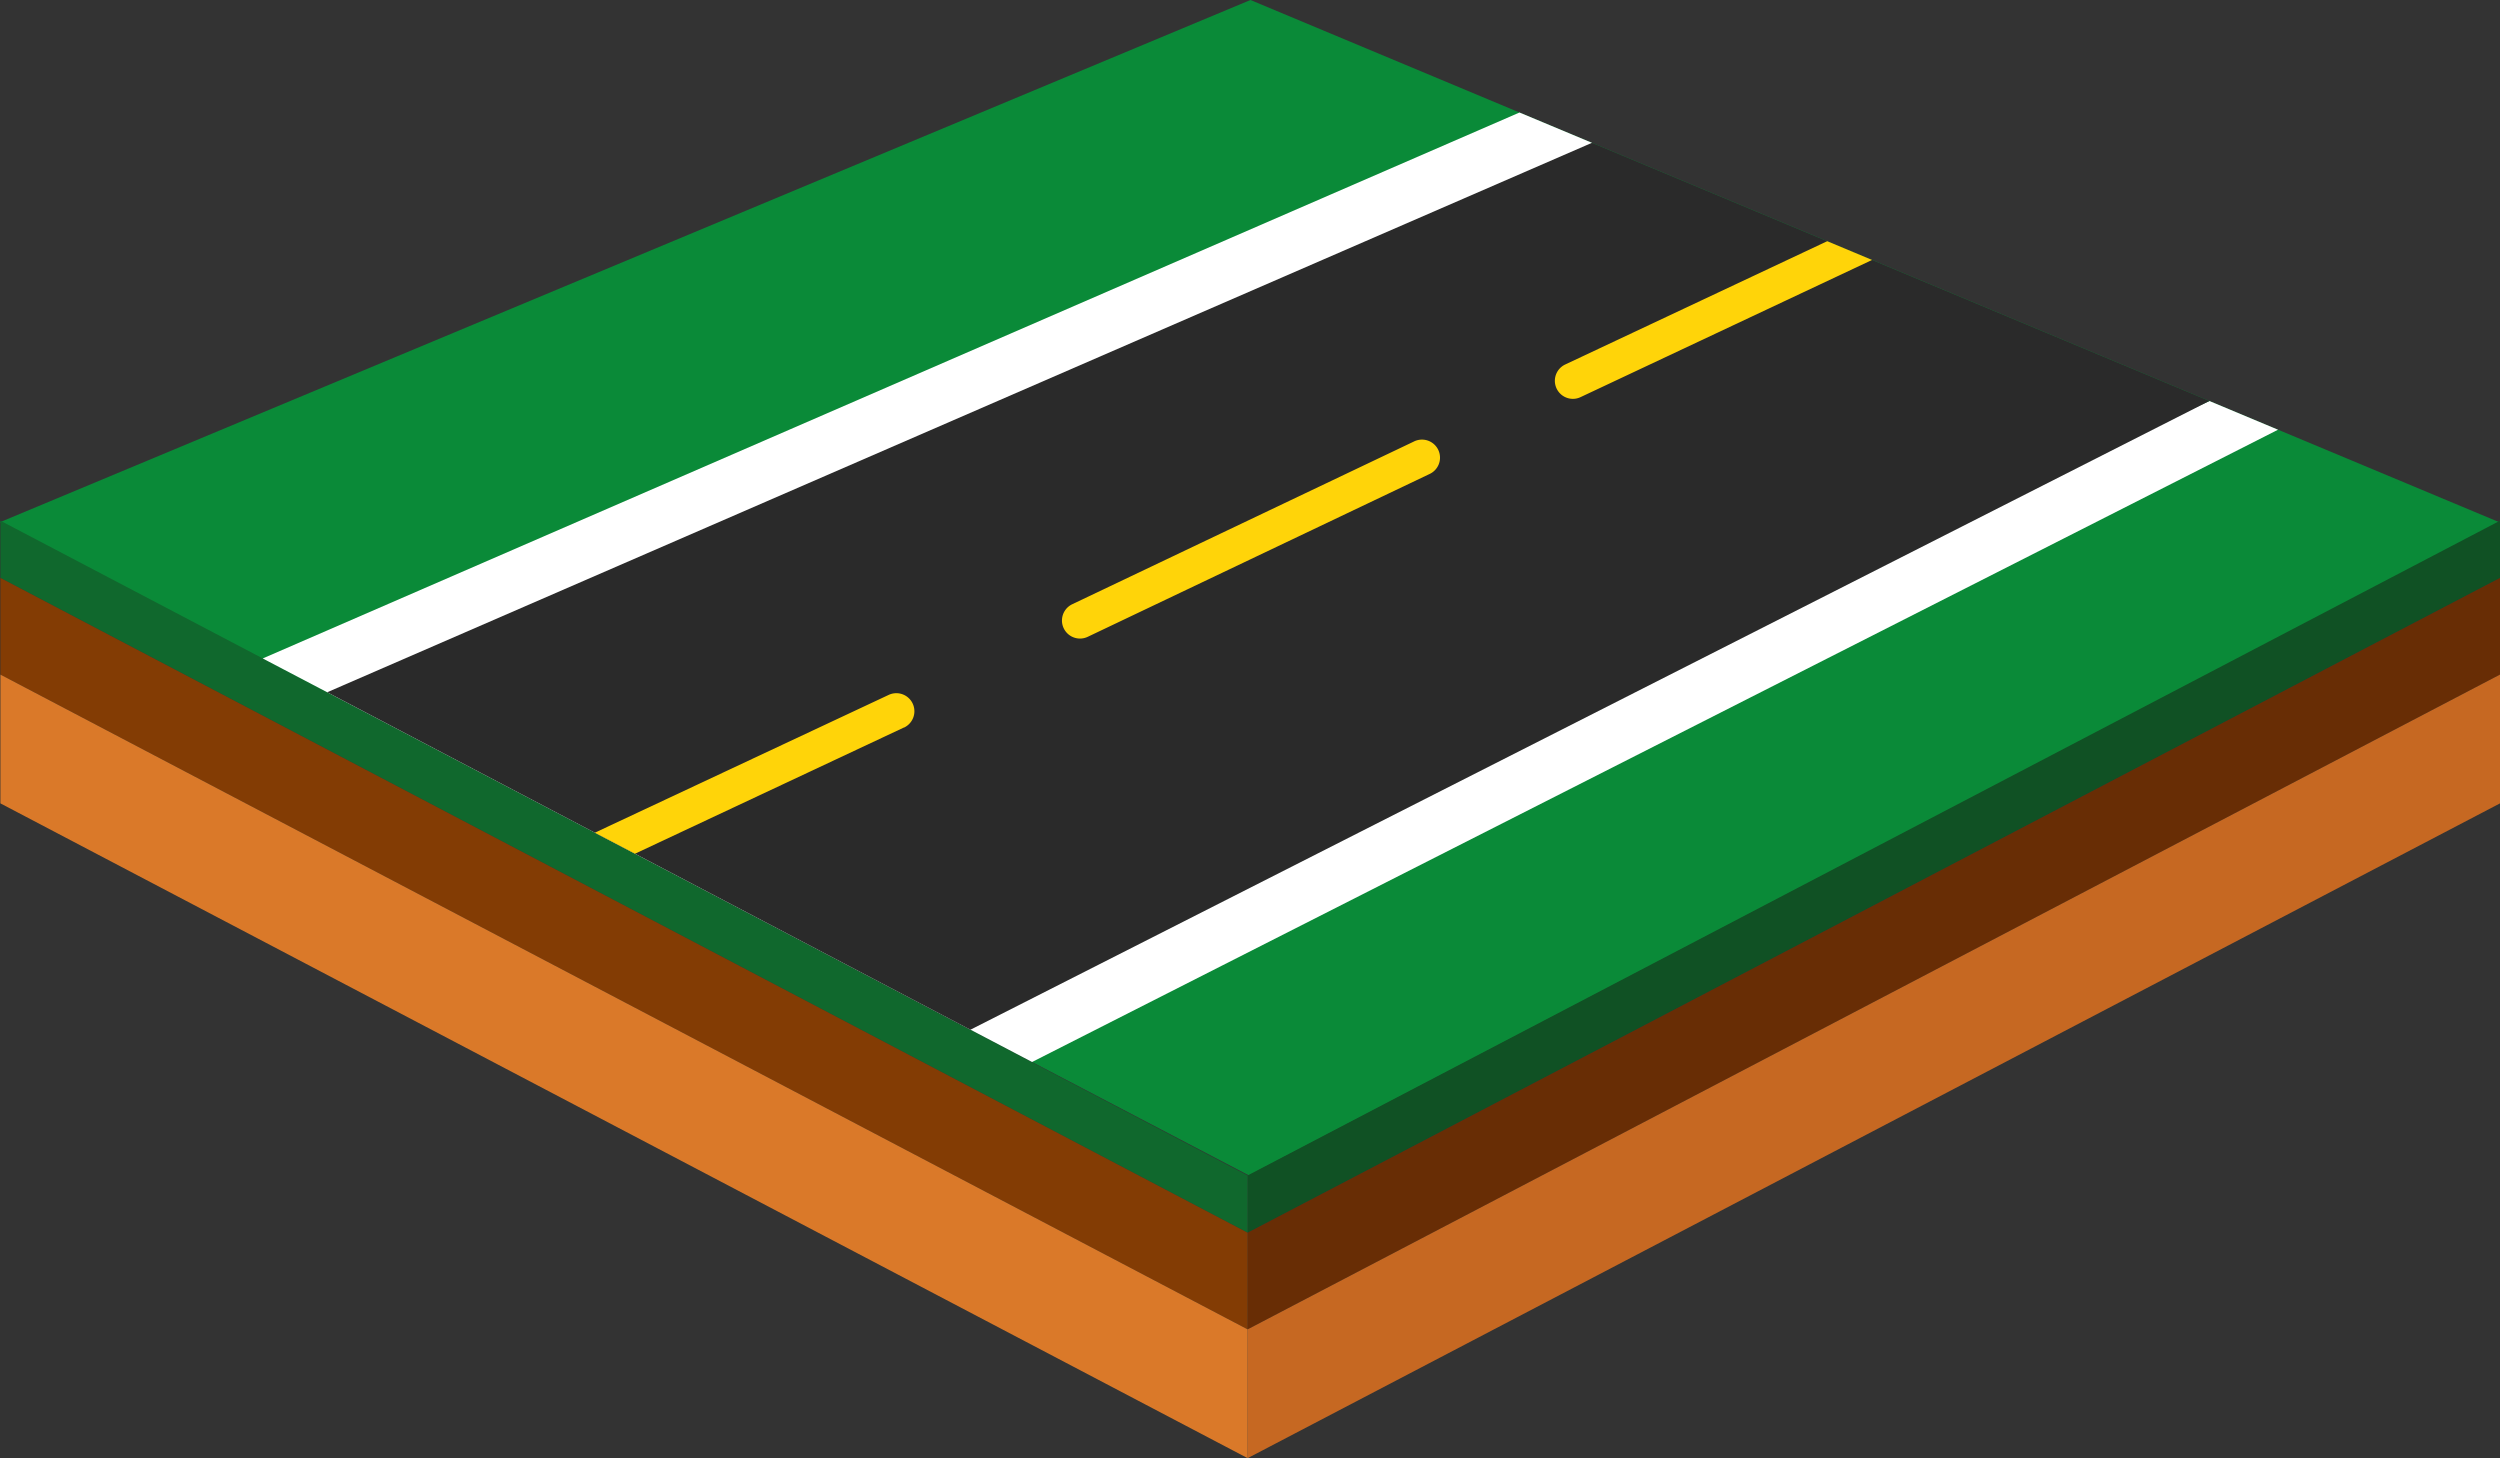 <svg xmlns="http://www.w3.org/2000/svg" viewBox="0 0 485.08 282.93"><rect x="0" y="0" width="485.08" height="282.93" fill="#333333" stroke="none"/><title>Asset 1</title><g id="Layer_2" data-name="Layer 2"><g id="Roads"><g id="Land"><polygon id="Grass" points="484.93 101.32 242.3 228.05 200.26 206.06 50.75 127.86 0 101.32 242.63 0 294.83 21.83 308.89 27.71 415.36 72.23 428.7 77.81 484.93 101.32" fill="#0a8a38"/><polygon id="R_Grass" data-name="R Grass" points="242.08 239.19 485.08 112.14 485.08 101.03 242.08 228.08 242.08 239.19" fill="#105124"/><polygon id="L_Grass" data-name="L Grass" points="242.08 239.19 0.08 112.14 0.08 101.03 242.08 228.08 242.08 239.19" fill="#10682d"/><polygon id="R_Dark_Soil" data-name="R Dark Soil" points="242.08 257.94 485.08 130.89 485.08 112.14 242.08 239.19 242.08 257.94" fill="#682d05"/><polygon id="L_Dark_Soil" data-name="L Dark Soil" points="242.08 257.94 0.08 130.89 0.08 112.14 242.08 239.19 242.08 257.94" fill="#833c04"/><polygon id="R_Light_Soil" data-name="R Light Soil" points="242.08 282.93 485.08 155.88 485.08 130.89 242.08 257.94 242.08 282.93" fill="#c66822"/><polygon id="L_Light_Soil" data-name="L Light Soil" points="242.08 282.93 0.08 155.88 0.08 130.89 242.08 257.94 242.08 282.93" fill="#da7929"/></g><polygon id="White_Border" data-name="White Border" points="442.01 83.38 200.26 206.06 50.98 127.76 294.83 21.83 308.89 27.71 313.28 37.8 88.94 135.26 188.37 187.43 428.7 77.81 428.7 77.81 442.01 83.38" fill="#fff"/><polygon id="Road" points="428.69 77.8 188.29 199.8 123.21 165.65 115.42 161.57 63.49 134.32 308.89 27.71 354.54 46.8 363.24 50.44 428.69 77.8" fill="#2a2a2a"/><g id="Yellow_Line" data-name="Yellow Line"><path d="M363.24,50.44,306.69,77.05a3.45,3.45,0,0,1-1.49.34,3.5,3.5,0,0,1-1.49-6.67L354.54,46.8Z" fill="#ffd409"/><path d="M209.56,123.9a3.5,3.5,0,0,1-1.51-6.66L274.3,85.69a3.5,3.5,0,1,1,3,6.32l-66.24,31.55A3.49,3.49,0,0,1,209.56,123.9Z" fill="#ffd409"/><path d="M175.37,141.17l-52.16,24.48-7.79-4.08,57-26.73a3.5,3.5,0,1,1,3,6.33Z" fill="#ffd409"/></g></g></g></svg>